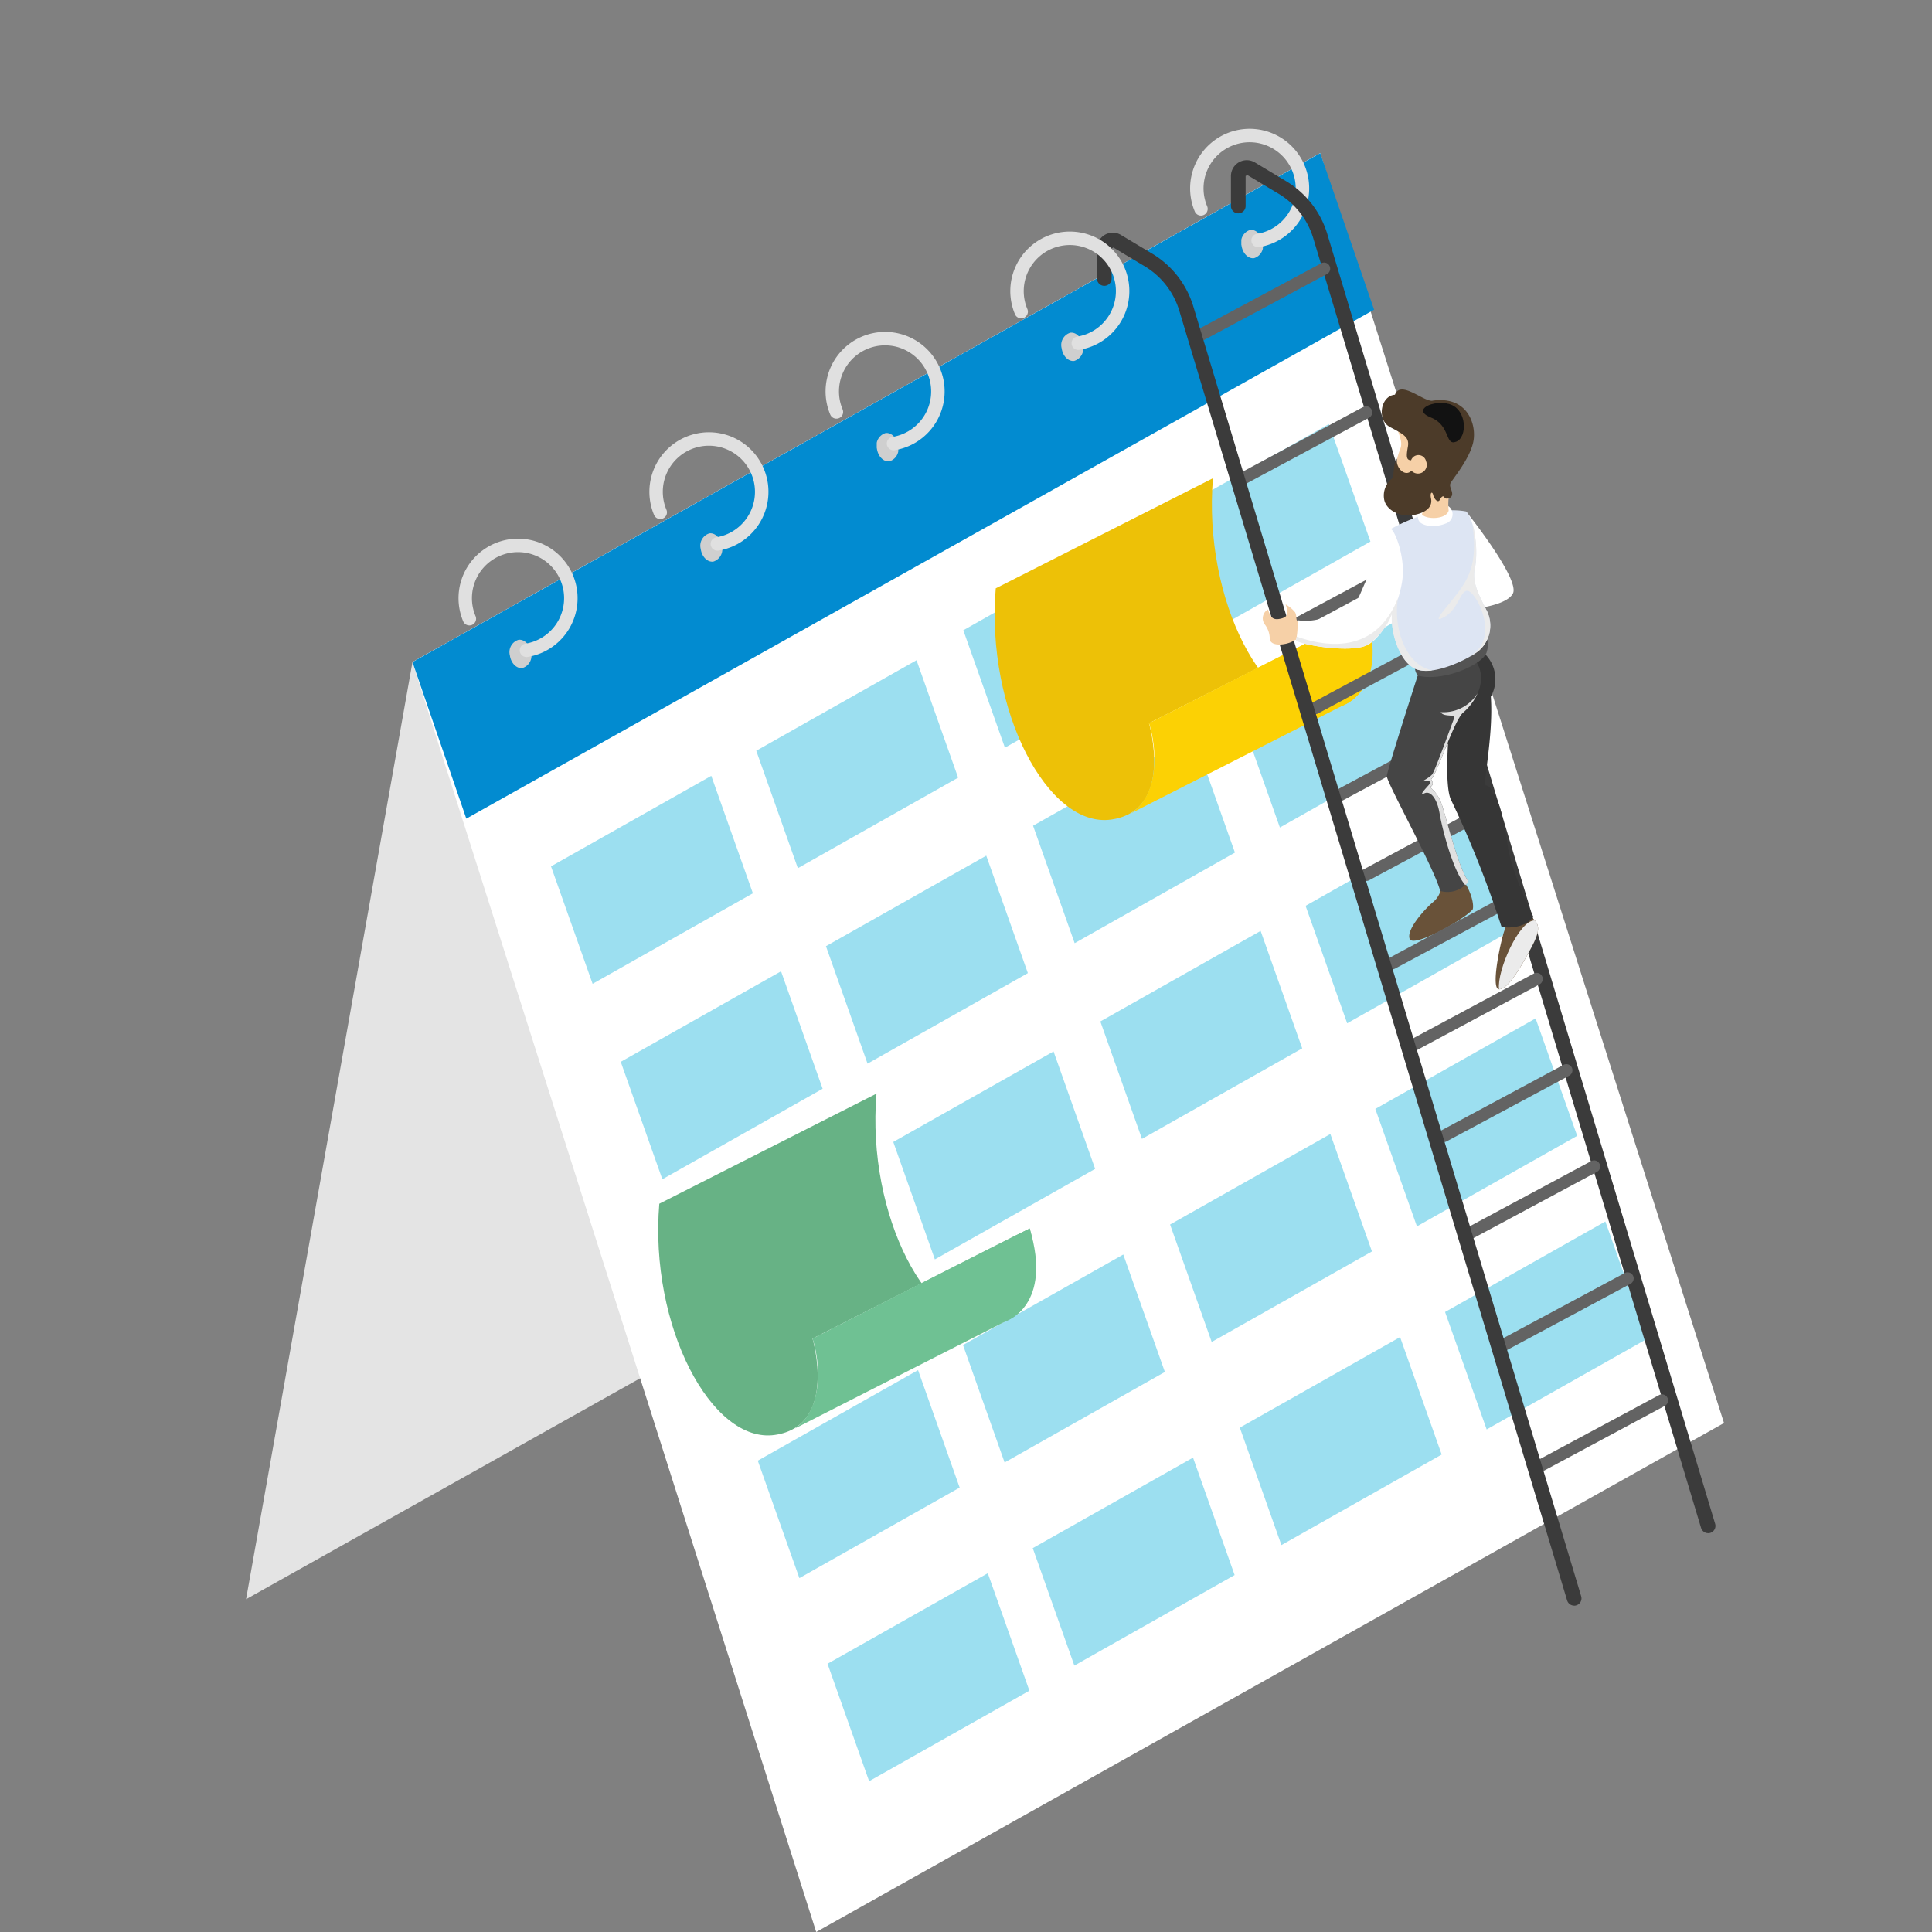 <svg id="ani-business-btm-obj" xmlns="http://www.w3.org/2000/svg" xmlns:xlink="http://www.w3.org/1999/xlink" width="244" height="244" viewBox="0 0 244 244">
  <rect x="0" y="0" width="244" height="244" fill="#808080" stroke="none"/>
  <defs>
    <clipPath id="clip-path">
      <rect id="Rectangle_31455" data-name="Rectangle 31455" width="244" height="244" fill="none"/>
    </clipPath>
    <clipPath id="clip-path-3">
      <rect id="Rectangle_31444" data-name="Rectangle 31444" width="2.721" height="3.585" fill="none"/>
    </clipPath>
    <clipPath id="clip-path-4">
      <rect id="Rectangle_31445" data-name="Rectangle 31445" width="2.72" height="3.585" fill="none"/>
    </clipPath>
    <clipPath id="clip-path-8">
      <rect id="Rectangle_31449" data-name="Rectangle 31449" width="4.951" height="8.693" fill="none"/>
    </clipPath>
    <clipPath id="clip-path-9">
      <rect id="Rectangle_31450" data-name="Rectangle 31450" width="6.528" height="16.559" fill="none"/>
    </clipPath>
    <clipPath id="clip-path-10">
      <rect id="Rectangle_31451" data-name="Rectangle 31451" width="6.999" height="24.218" fill="none"/>
    </clipPath>
    <clipPath id="clip-path-11">
      <rect id="Rectangle_31452" data-name="Rectangle 31452" width="5.16" height="4.978" fill="none"/>
    </clipPath>
    <clipPath id="clip-path-12">
      <rect id="Rectangle_31453" data-name="Rectangle 31453" width="17.229" height="9.208" fill="none"/>
    </clipPath>
  </defs>
  <g id="Group_98158" data-name="Group 98158" clip-path="url(#clip-path)">
    <path id="Path_120796" data-name="Path 120796" d="M129.934,127.867,150.948,9.509,36.3,73.787,15.284,192.145Z" transform="translate(15.794 9.826)" fill="#e4e4e4"/>
    <path id="Path_120797" data-name="Path 120797" d="M25.618,73.787,76.61,234.174l114.649-64.28L140.27,9.509Z" transform="translate(26.472 9.826)" fill="#fff"/>
    <path id="Path_120798" data-name="Path 120798" d="M147.068,29.287l-6.8-19.778L25.619,73.786l6.8,19.778Z" transform="translate(26.473 9.826)" fill="#028bd0"/>
    <path id="Path_120799" data-name="Path 120799" d="M59.72,63.022,54.466,48.188,34.224,59.622l5.254,14.833Z" transform="translate(35.365 49.795)" fill="#9cdff0"/>
    <path id="Path_120800" data-name="Path 120800" d="M72.468,55.84,67.214,41.007,46.972,52.441l5.254,14.833Z" transform="translate(48.538 42.374)" fill="#9cdff0"/>
    <path id="Path_120801" data-name="Path 120801" d="M85.329,48.355,80.075,33.522,59.833,44.956l5.254,14.833Z" transform="translate(61.828 34.64)" fill="#9cdff0"/>
    <path id="Path_120802" data-name="Path 120802" d="M98.077,41.174,92.823,26.341,72.581,37.774l5.254,14.833Z" transform="translate(75 27.219)" fill="#9cdff0"/>
    <path id="Path_120803" data-name="Path 120803" d="M64.052,75.161,58.8,60.328,38.556,71.761,43.81,86.595Z" transform="translate(39.841 62.339)" fill="#9cdff0"/>
    <path id="Path_120804" data-name="Path 120804" d="M76.8,67.98,71.545,53.147,51.3,64.58l5.254,14.833Z" transform="translate(53.013 54.918)" fill="#9cdff0"/>
    <path id="Path_120805" data-name="Path 120805" d="M89.661,60.495,84.407,45.662,64.165,57.1l5.254,14.833Z" transform="translate(66.304 47.184)" fill="#9cdff0"/>
    <path id="Path_120806" data-name="Path 120806" d="M102.408,53.314,97.154,38.481,76.912,49.914l5.254,14.833Z" transform="translate(79.476 39.763)" fill="#9cdff0"/>
    <path id="Path_120807" data-name="Path 120807" d="M68.231,87.32,62.977,72.487,42.735,83.92l5.254,14.833Z" transform="translate(44.16 74.903)" fill="#d1e9fc"/>
    <path id="Path_120808" data-name="Path 120808" d="M80.979,80.139,75.725,65.305,55.483,76.739l5.254,14.833Z" transform="translate(57.332 67.482)" fill="#9cdff0"/>
    <path id="Path_120809" data-name="Path 120809" d="M93.84,72.653,88.586,57.82,68.344,69.254,73.6,84.087Z" transform="translate(70.623 59.748)" fill="#9cdff0"/>
    <path id="Path_120810" data-name="Path 120810" d="M106.588,65.472l-5.254-14.833L81.092,62.073l5.254,14.833Z" transform="translate(83.795 52.327)" fill="#9cdff0"/>
    <path id="Path_120811" data-name="Path 120811" d="M72.563,99.934,67.309,85.1,47.067,96.535l5.254,14.833Z" transform="translate(48.636 87.938)" fill="#9cdff0"/>
    <path id="Path_120812" data-name="Path 120812" d="M85.31,92.753,80.056,77.92,59.814,89.353l5.254,14.833Z" transform="translate(61.808 80.517)" fill="#9cdff0"/>
    <path id="Path_120813" data-name="Path 120813" d="M98.172,85.268,92.918,70.435,72.676,81.868,77.93,96.7Z" transform="translate(75.098 72.783)" fill="#9cdff0"/>
    <path id="Path_120814" data-name="Path 120814" d="M110.919,78.087l-5.254-14.833L85.423,74.687,90.678,89.52Z" transform="translate(88.271 65.362)" fill="#9cdff0"/>
    <path id="Path_120815" data-name="Path 120815" d="M76.894,112.549,71.64,97.716,51.4,109.149l5.254,14.833Z" transform="translate(53.112 100.973)" fill="#9cdff0"/>
    <path id="Path_120816" data-name="Path 120816" d="M89.642,105.368,84.388,90.535,64.146,101.968,69.4,116.8Z" transform="translate(66.284 93.552)" fill="#9cdff0"/>
    <path id="Path_120817" data-name="Path 120817" d="M102.5,97.883,97.249,83.049,77.007,94.483l5.254,14.833Z" transform="translate(79.574 85.818)" fill="#9cdff0"/>
    <path id="Path_120818" data-name="Path 120818" d="M115.251,90.7,110,75.868,89.755,87.3l5.254,14.833Z" transform="translate(92.747 78.397)" fill="#9cdff0"/>
    <g id="Group_98157" data-name="Group 98157">
      <g id="Group_98156" data-name="Group 98156" clip-path="url(#clip-path)">
        <g id="Group_98128" data-name="Group 98128" transform="translate(64.371 80.795)" style="mix-blend-mode: multiply;isolation: isolate">
          <g id="Group_98127" data-name="Group 98127">
            <g id="Group_98126" data-name="Group 98126" clip-path="url(#clip-path-3)">
              <path id="Path_120819" data-name="Path 120819" d="M34.356,41.339a1.628,1.628,0,0,1-1.086,1.97c-.74.1-1.452-.61-1.588-1.594a1.62,1.62,0,0,1,1.086-1.97c.738-.1,1.45.61,1.588,1.594" transform="translate(-31.658 -39.735)" fill="#cfcfcf"/>
            </g>
          </g>
        </g>
        <path id="Path_120820" data-name="Path 120820" d="M37.06,48.406a.847.847,0,0,1-.132-1.684,5.82,5.82,0,1,0-6.3-3.483.847.847,0,1,1-1.56.661,7.518,7.518,0,1,1,8.121,4.5.994.994,0,0,1-.134.01" transform="translate(29.432 34.572)" fill="#e0e0e0"/>
        <g id="Group_98131" data-name="Group 98131" transform="translate(88.476 67.352)" style="mix-blend-mode: multiply;isolation: isolate">
          <g id="Group_98130" data-name="Group 98130">
            <g id="Group_98129" data-name="Group 98129" clip-path="url(#clip-path-4)">
              <path id="Path_120821" data-name="Path 120821" d="M46.21,34.728a1.625,1.625,0,0,1-1.086,1.97c-.738.1-1.45-.61-1.588-1.594a1.623,1.623,0,0,1,1.088-1.97c.738-.1,1.448.61,1.586,1.594" transform="translate(-43.513 -33.124)" fill="#cfcfcf"/>
            </g>
          </g>
        </g>
        <path id="Path_120822" data-name="Path 120822" d="M48.916,41.8a.847.847,0,0,1-.132-1.684,5.82,5.82,0,1,0-6.3-3.483.847.847,0,0,1-1.56.661,7.518,7.518,0,1,1,8.121,4.5,1,1,0,0,1-.134.01" transform="translate(41.682 27.741)" fill="#e0e0e0"/>
        <g id="Group_98134" data-name="Group 98134" transform="translate(110.726 54.681)" style="mix-blend-mode: multiply;isolation: isolate">
          <g id="Group_98133" data-name="Group 98133">
            <g id="Group_98132" data-name="Group 98132" clip-path="url(#clip-path-3)">
              <path id="Path_120823" data-name="Path 120823" d="M57.153,28.5a1.625,1.625,0,0,1-1.086,1.97c-.738.1-1.45-.61-1.588-1.594a1.623,1.623,0,0,1,1.086-1.97c.74-.1,1.45.61,1.588,1.594" transform="translate(-54.456 -26.892)" fill="#cfcfcf"/>
            </g>
          </g>
        </g>
        <path id="Path_120824" data-name="Path 120824" d="M59.859,35.564a.847.847,0,0,1-.132-1.684,5.82,5.82,0,1,0-6.3-3.483.847.847,0,1,1-1.56.661,7.518,7.518,0,1,1,8.121,4.5.993.993,0,0,1-.134.01" transform="translate(52.989 21.302)" fill="#e0e0e0"/>
        <g id="Group_98137" data-name="Group 98137" transform="translate(134.058 42.011)" style="mix-blend-mode: multiply;isolation: isolate">
          <g id="Group_98136" data-name="Group 98136">
            <g id="Group_98135" data-name="Group 98135" clip-path="url(#clip-path-4)">
              <path id="Path_120825" data-name="Path 120825" d="M68.628,22.265a1.625,1.625,0,0,1-1.086,1.97c-.738.1-1.45-.61-1.588-1.594a1.623,1.623,0,0,1,1.088-1.97c.738-.1,1.448.61,1.586,1.594" transform="translate(-65.93 -20.661)" fill="#cfcfcf"/>
            </g>
          </g>
        </g>
        <g id="Group_98140" data-name="Group 98140" transform="translate(156.772 29.032)" style="mix-blend-mode: multiply;isolation: isolate">
          <g id="Group_98139" data-name="Group 98139">
            <g id="Group_98138" data-name="Group 98138" clip-path="url(#clip-path-4)">
              <path id="Path_120826" data-name="Path 120826" d="M79.8,15.882a1.625,1.625,0,0,1-1.086,1.97c-.738.1-1.45-.61-1.588-1.594a1.624,1.624,0,0,1,1.086-1.97c.74-.1,1.45.61,1.588,1.594" transform="translate(-77.101 -14.278)" fill="#cfcfcf"/>
            </g>
          </g>
        </g>
        <path id="Path_120827" data-name="Path 120827" d="M82.5,22.949a.847.847,0,0,1-.132-1.684,5.82,5.82,0,1,0-6.3-3.483.847.847,0,0,1-1.56.661,7.518,7.518,0,1,1,8.121,4.5.994.994,0,0,1-.134.01" transform="translate(76.389 8.267)" fill="#e0e0e0"/>
        <path id="Path_120828" data-name="Path 120828" d="M87.8,84.962s3.245,11.008-4.752,12.167-15.876-13.79-14.6-29.2L41.019,81.833c-1.275,15.413,6.6,30.362,14.6,29.2s4.752-12.169,4.752-12.169Z" transform="translate(42.246 70.191)" fill="#67b285"/>
        <path id="Path_120829" data-name="Path 120829" d="M49.366,101.569l26.73-13.6s5.872-1.932,2.936-11.667c-2.163,1-27.426,13.908-27.426,13.908,1,3.011,1.391,8.961-2.241,11.356" transform="translate(51.012 78.849)" fill="#6fc193"/>
        <path id="Path_120830" data-name="Path 120830" d="M108.7,46.738s3.245,11.008-4.752,12.167-15.876-13.788-14.6-29.2L61.917,43.611c-1.275,15.411,6.6,30.362,14.6,29.2s4.752-12.167,4.752-12.167Z" transform="translate(63.84 30.693)" fill="#edc107"/>
        <path id="Path_120831" data-name="Path 120831" d="M70.264,63.345l26.73-13.6s5.872-1.932,2.936-11.667c-2.163,1-27.426,13.908-27.426,13.908,1,3.011,1.391,8.961-2.241,11.356" transform="translate(72.606 39.35)" fill="#fcd104"/>
        <path id="Path_120832" data-name="Path 120832" d="M136.718,183.35a.929.929,0,0,1-.889-.661L86.859,19.828a9.882,9.882,0,0,0-4.39-5.64l-3.945-2.363-.214.122v3.792a.927.927,0,1,1-1.854,0V11.947a2,2,0,0,1,3.022-1.712L83.42,12.6a11.729,11.729,0,0,1,5.213,6.7l48.973,162.864a.926.926,0,0,1-.889,1.194" transform="translate(79.005 10.278)" fill="#3b3b3b"/>
        <path id="Path_120833" data-name="Path 120833" d="M91.935,31.766c.708.844,6.85,8.711,5.911,10.384s-5.693,1.987-5.693,1.987a30.774,30.774,0,0,1-1.946-3.2l.028-4.113Z" transform="translate(93.214 32.825)" fill="#fff"/>
        <path id="Path_120834" data-name="Path 120834" d="M94.435,54.722c1.287,2.033,1.23,3.465,1.082,3.621-1.407,1.5-7.5,4.813-7.93,3.7s1.617-3.459,2.828-4.559a2.937,2.937,0,0,0,1.171-2.064Z" transform="translate(90.448 56.546)" fill="#695239"/>
        <path id="Path_120835" data-name="Path 120835" d="M88.23,70.266a.771.771,0,0,1-.36-1.45l15.482-8.306a.771.771,0,0,1,.728,1.358L88.6,70.175a.785.785,0,0,1-.37.091" transform="translate(90.378 62.433)" fill="#636363"/>
        <path id="Path_120836" data-name="Path 120836" d="M90.062,75.944a.771.771,0,0,1-.36-1.45l15.482-8.306a.771.771,0,0,1,.728,1.36l-15.48,8.3a.784.784,0,0,1-.37.092" transform="translate(92.272 68.3)" fill="#636363"/>
        <path id="Path_120837" data-name="Path 120837" d="M91.772,81.928a.771.771,0,0,1-.362-1.45l15.482-8.306a.771.771,0,1,1,.728,1.358L92.14,81.837a.783.783,0,0,1-.368.092" transform="translate(94.038 74.484)" fill="#636363"/>
        <path id="Path_120838" data-name="Path 120838" d="M93.852,88.881a.771.771,0,0,1-.36-1.45l15.482-8.306a.771.771,0,1,1,.728,1.358L94.222,88.79a.785.785,0,0,1-.37.091" transform="translate(96.188 81.668)" fill="#636363"/>
        <path id="Path_120839" data-name="Path 120839" d="M95.989,96.461a.771.771,0,0,1-.36-1.45l15.482-8.306a.771.771,0,1,1,.728,1.358L96.359,96.37a.785.785,0,0,1-.37.092" transform="translate(98.396 89.501)" fill="#636363"/>
        <path id="Path_120840" data-name="Path 120840" d="M93.825,56.642s.567,1.643.224,2.314-1.885,7.456-.728,7.513,2.914-3.062,4.134-5.368.986-3.028-.309-3.9a5.354,5.354,0,0,0-3.32-.555" transform="translate(95.994 58.47)" fill="#695239"/>
        <g id="Group_98143" data-name="Group 98143" transform="translate(189.297 116.246)" style="mix-blend-mode: multiply;isolation: isolate">
          <g id="Group_98142" data-name="Group 98142">
            <g id="Group_98141" data-name="Group 98141" clip-path="url(#clip-path-8)">
              <path id="Path_120841" data-name="Path 120841" d="M97.25,60.494c.95-1.791,1.015-2.627.39-3.322-1.926-.1-4.793,6.259-4.526,8.69,1.157.055,2.914-3.064,4.136-5.368" transform="translate(-93.097 -57.17)" fill="#ebebeb"/>
            </g>
          </g>
        </g>
        <path id="Path_120842" data-name="Path 120842" d="M86.869,65.208a.771.771,0,0,1-.36-1.45l15.482-8.306a.771.771,0,0,1,.728,1.36l-15.48,8.3a.785.785,0,0,1-.37.092" transform="translate(88.972 57.206)" fill="#636363"/>
        <path id="Path_120843" data-name="Path 120843" d="M85.25,59.722a.771.771,0,0,1-.36-1.45l15.482-8.306a.771.771,0,0,1,.728,1.358L85.62,59.631a.785.785,0,0,1-.37.091" transform="translate(87.299 51.538)" fill="#636363"/>
        <path id="Path_120844" data-name="Path 120844" d="M83.627,54.757a.771.771,0,0,1-.36-1.45L98.748,45a.771.771,0,1,1,.728,1.358L84,54.666a.785.785,0,0,1-.37.091" transform="translate(85.622 46.407)" fill="#636363"/>
        <path id="Path_120845" data-name="Path 120845" d="M82.07,49.366a.771.771,0,0,1-.36-1.45L97.191,39.61a.771.771,0,1,1,.728,1.358L82.44,49.275a.785.785,0,0,1-.37.091" transform="translate(84.013 40.836)" fill="#636363"/>
        <path id="Path_120846" data-name="Path 120846" d="M80.447,44.4a.771.771,0,0,1-.36-1.45l15.482-8.306A.771.771,0,1,1,96.3,36L80.817,44.31a.785.785,0,0,1-.37.091" transform="translate(82.336 35.706)" fill="#636363"/>
        <path id="Path_120847" data-name="Path 120847" d="M77.626,35.082a.771.771,0,0,1-.36-1.45l15.482-8.306a.771.771,0,0,1,.728,1.36L78,34.991a.785.785,0,0,1-.37.091" transform="translate(79.421 26.076)" fill="#636363"/>
        <path id="Path_120848" data-name="Path 120848" d="M75,26.163a.771.771,0,0,1-.36-1.45l15.482-8.306a.771.771,0,1,1,.728,1.358l-15.48,8.306a.785.785,0,0,1-.37.091" transform="translate(76.712 16.86)" fill="#636363"/>
        <path id="Path_120849" data-name="Path 120849" d="M94.378,40.495A4.507,4.507,0,0,1,95.4,46.14c.35,5.016-1.092,11.222-.61,11.224a.771.771,0,0,1,.667.921c.817.15,1.568,3.144,2.072,6.665s3.213,8.939,3.213,8.939c-.588,1.3-3.144,1.614-4.01,1.271a129.061,129.061,0,0,0-6.293-15.85c-1.047-1.791-.268-9.64-.268-9.64l3-8.243Z" transform="translate(92.884 41.845)" fill="#363636"/>
        <path id="Path_120850" data-name="Path 120850" d="M90.037,43.151s-3.845,11.915-3.9,12.686,6.082,11.8,6.736,14.506a3.248,3.248,0,0,0,3.575-1.228c-1.1-1.212-2.692-7.536-3.3-9.469s-1.669-2.324-1.476-2.468c.533-.285.055-.962.055-.962.677-.382,2.9-7.448,4.061-8.4s3.257-3.735,1.686-6.35c-1.865-2.133-7.434,1.69-7.434,1.69" transform="translate(89.01 42.174)" fill="#454545"/>
        <path id="Path_120851" data-name="Path 120851" d="M87.907,42.882a2.033,2.033,0,0,0,.325,1.6c3.3.836,8.251-1.442,8.7-2.932s-.13-2.025-.13-2.025Z" transform="translate(90.815 40.843)" fill="#545454"/>
        <path id="Path_120852" data-name="Path 120852" d="M86.38,34.062c2.3-1.236,5.948-2.873,9.51-2.22C97.181,33.224,97.4,37.3,97,39.094s.679,3.6,1.566,5.409a4.21,4.21,0,0,1-1,4.876c-1.163,1.019-5.742,3.3-7.985,2.383s-3.43-5.293-2.967-7.409-.238-10.291-.238-10.291" transform="translate(89.259 32.749)" fill="#dde5f3"/>
        <path id="Path_120853" data-name="Path 120853" d="M88.813,32.092a.832.832,0,0,0-.588,1.322c.238.46,1.7.952,3.347.289a1.229,1.229,0,0,0,.041-2.336,19.191,19.191,0,0,0-2.8.726" transform="translate(91.013 32.412)" fill="#fff"/>
        <path id="Path_120854" data-name="Path 120854" d="M86.723,26.656c.59,1.45.754,2.054.533,2.7a10.843,10.843,0,0,0-.417,1.287,14.882,14.882,0,0,0-.083,1.6l1.867,1.724,1.643,2.686-.3,1.035c.575.7,3.1.649,3.377-.482a7.58,7.58,0,0,1,.037-1.9s-1.507-4.636-1.5-4.829S89.81,26.39,89.81,26.39Z" transform="translate(89.614 27.27)" fill="#f6d0a7"/>
        <path id="Path_120855" data-name="Path 120855" d="M92.229,25.61c-1.114.159-4.028-2.656-4.742-.756-1.808.13-2.336,3.186-.608,4.091s2.448,1.3,2.247,2.45-.252,1.732.4,1.736a.985.985,0,0,1,1.891.122,1.114,1.114,0,0,1-1.84,1.2c-.874.874-2.07-.484-1.81-1.543-.6.815-.291,2.107-.669,2.55a2.736,2.736,0,0,0-.992,2.487c.169,1.482,2.078,2.46,3.912,2.064s2.19-1.309,2.027-2.058.15-.95.268-.455.594,1.09.838.632.462-.573.592-.3.9.153.968-.354-.415-1-.207-1.448,2.4-3.009,2.869-5.175-.665-5.884-5.142-5.25" transform="translate(88.685 24.999)" fill="#4c3b29"/>
        <g id="Group_98146" data-name="Group 98146" transform="translate(181.696 66.316)" style="mix-blend-mode: multiply;isolation: isolate">
          <g id="Group_98145" data-name="Group 98145">
            <g id="Group_98144" data-name="Group 98144" clip-path="url(#clip-path-9)">
              <path id="Path_120856" data-name="Path 120856" d="M92.334,40.379c-1.4,2.111-4.276,4.917-2.31,3.871s2.117-3.841,3.2-3.255,3.845,5.876.167,8.129l0,.049a7.83,7.83,0,0,0,1.1-.746,4.21,4.21,0,0,0,1-4.876c-.887-1.806-1.966-3.613-1.568-5.409a13.273,13.273,0,0,0-.232-5.423l-.049-.106c.455,3.568.087,5.655-1.309,7.765" transform="translate(-89.358 -32.615)" fill="#ebebeb"/>
            </g>
          </g>
        </g>
        <g id="Group_98149" data-name="Group 98149" transform="translate(179.603 87.568)" style="mix-blend-mode: multiply;isolation: isolate">
          <g id="Group_98148" data-name="Group 98148">
            <g id="Group_98147" data-name="Group 98147" clip-path="url(#clip-path-10)">
              <path id="Path_120857" data-name="Path 120857" d="M93.524,45.483a7,7,0,0,0,1.806-2.416,5.088,5.088,0,0,1-4.648,2.371c.356.677,1.926.207,1.706.736s-2.41,6.633-2.775,7.111-1.572.976-1.041.884,1.035-.041.647.415-1.385,1.46-.586,1.1,1.608.734,1.909,2.568c.272,1.665,1.629,7.174,3.243,9.028a1.267,1.267,0,0,0,.4-.5c-1.1-1.214-2.692-7.538-3.3-9.469s-1.669-2.326-1.476-2.468c.533-.287.055-.964.055-.964.677-.38,2.9-7.448,4.061-8.4" transform="translate(-88.329 -43.066)" fill="#e0e0e0"/>
            </g>
          </g>
        </g>
        <g id="Group_98152" data-name="Group 98152" transform="translate(179.728 50.889)" style="mix-blend-mode: screen;isolation: isolate">
          <g id="Group_98151" data-name="Group 98151">
            <g id="Group_98150" data-name="Group 98150" clip-path="url(#clip-path-11)">
              <path id="Path_120858" data-name="Path 120858" d="M91.718,25.173c-1.94-.577-4.872.687-2.348,1.694s1.755,3.627,3.2,3.058,1.381-4.085-.856-4.752" transform="translate(-88.39 -25.027)" fill="#121212"/>
            </g>
          </g>
        </g>
        <path id="Path_120859" data-name="Path 120859" d="M128.4,187.852a.929.929,0,0,1-.889-.661L78.538,24.33a9.882,9.882,0,0,0-4.39-5.64L70.2,16.327l-.214.122v3.792a.927.927,0,1,1-1.854,0V16.449a2,2,0,0,1,3.022-1.712L75.1,17.1a11.729,11.729,0,0,1,5.213,6.7l48.973,162.864a.926.926,0,0,1-.889,1.194" transform="translate(70.406 14.93)" fill="#3b3b3b"/>
        <path id="Path_120860" data-name="Path 120860" d="M82.958,39.8c-.433-.173-.187-.8-.449-1.257a4.178,4.178,0,0,0-1.2-1c.325.925.437,1.519-.521,1.777-1.124.3-1.4-.183-1.7-1.143a1.293,1.293,0,0,0-.417,1.883,3,3,0,0,1,.636,1.812c.112,1.133,2.261.738,2.938.311a1.235,1.235,0,0,1,1.253-.087Z" transform="translate(81.055 38.787)" fill="#f6d0a7"/>
        <path id="Path_120861" data-name="Path 120861" d="M92.46,32.858c-1.143,1.541-4.089,9.006-4.542,9.644-.354-.035-.809.638-.809.638-.319-.325-2.316.561-3.444,1.035a7.006,7.006,0,0,1-2.989.2,9.2,9.2,0,0,1-.179,2.568c.8.584,6.991,1.625,9.054.547s3.924-5.079,4.364-8.1-.964-6.415-1.454-6.539" transform="translate(83.179 33.953)" fill="#fff"/>
        <g id="Group_98155" data-name="Group 98155" transform="translate(163.675 75.516)" style="mix-blend-mode: multiply;isolation: isolate">
          <g id="Group_98154" data-name="Group 98154">
            <g id="Group_98153" data-name="Group 98153" clip-path="url(#clip-path-12)">
              <path id="Path_120862" data-name="Path 120862" d="M93.385,37.139c-2.739,6.909-8.7,6.334-12.8,4.88a3.914,3.914,0,0,1-.094.5c.8.584,6.991,1.625,9.054.547a8.445,8.445,0,0,0,3.08-3.912c-.24,2.231.935,6.12,3.034,6.976a4.094,4.094,0,0,0,2.06.153c-3.351-.616-4.974-5.338-4.339-9.148" transform="translate(-80.496 -37.139)" fill="#ebebeb"/>
            </g>
          </g>
        </g>
        <path id="Path_120863" data-name="Path 120863" d="M71.334,29.332a.846.846,0,0,1-.132-1.682,5.82,5.82,0,1,0-6.3-3.483.847.847,0,0,1-1.56.661,7.517,7.517,0,1,1,8.119,4.494.964.964,0,0,1-.132.01" transform="translate(64.847 14.862)" fill="#e0e0e0"/>
      </g>
    </g>
  </g>
</svg>

